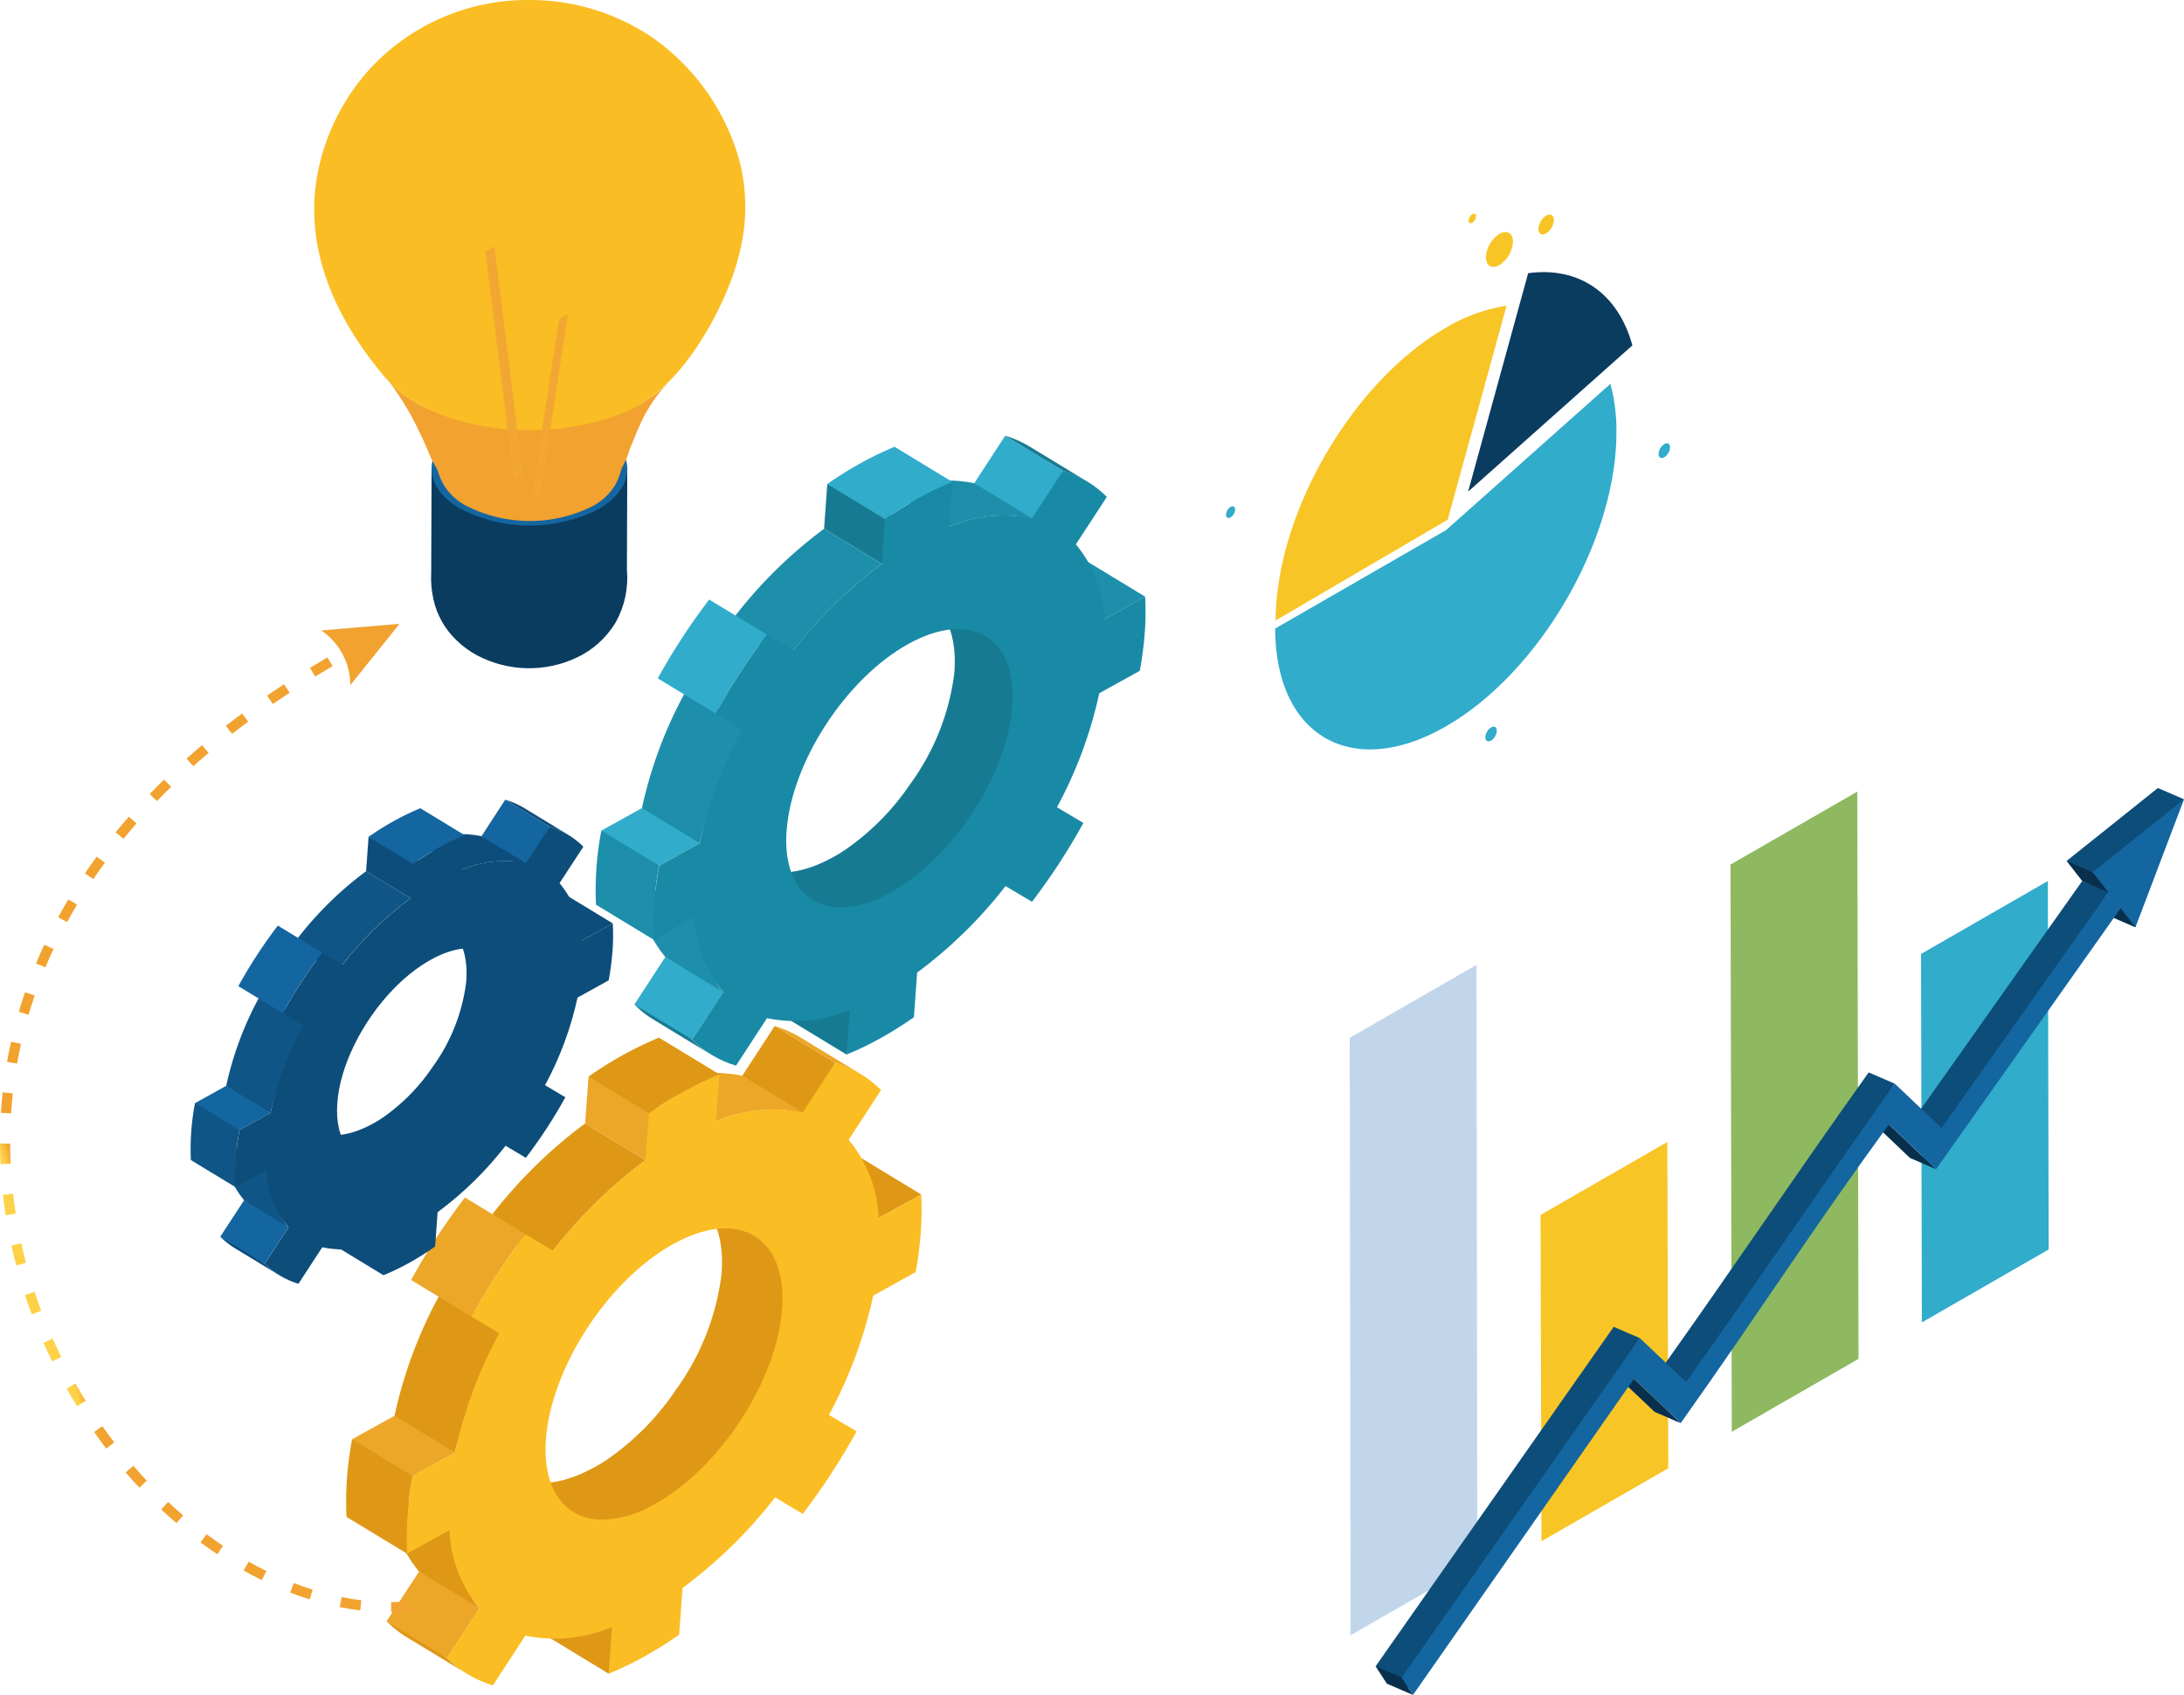<svg xmlns="http://www.w3.org/2000/svg" xmlns:xlink="http://www.w3.org/1999/xlink" width="210.993" height="163.726" viewBox="0 0 210.993 163.726"><defs><style>.a{fill:none;}.b{clip-path:url(#a);}.c{fill:url(#b);}.d{clip-path:url(#c);}.e{fill:url(#d);}.f{clip-path:url(#e);}.g{fill:url(#f);}.h{clip-path:url(#g);}.i{fill:#1466a0;}.aa,.ab,.ac,.ad,.ae,.i,.j,.k,.l,.m,.p,.q,.t,.u,.z{fill-rule:evenodd;}.j{fill:#f2a732;}.k{fill:#31accb;}.l{fill:#167b92;}.m{fill:#1d8fab;}.n{clip-path:url(#h);}.o{fill:url(#i);}.p{fill:#eca729;}.q{fill:#df9816;}.r{clip-path:url(#k);}.s{fill:url(#l);}.t{fill:#0d4d7b;}.u{fill:#0f5586;}.v{clip-path:url(#n);}.w{fill:url(#o);}.x{clip-path:url(#q);}.y{fill:url(#r);}.z{fill:#f8c527;}.aa{fill:#0a3c5f;}.ab{fill:#c2d6eb;}.ac{fill:#8eb961;}.ad{fill:#08304d;}.ae{fill:#0d4d7a;}</style><clipPath id="a"><path class="a" d="M42.516,43.717c.514,1.02.9,2.046,1.372,3.087a20.867,20.867,0,0,0,.956,2.011A9.613,9.613,0,0,0,53.135,53.5a8.851,8.851,0,0,0,8.051-4.181,24.261,24.261,0,0,0,1.6-3.913c.353-.874.7-1.751,1.093-2.608A13.622,13.622,0,0,1,66.5,38.949a13.042,13.042,0,0,1-2.709,2.032,24.374,24.374,0,0,1-20.744.325c-.345-.172-.685-.352-1.007-.543a11.56,11.56,0,0,1-2.425-1.892,26.456,26.456,0,0,1,2.9,4.846" transform="translate(-39.614 -38.871)"/></clipPath><linearGradient id="b" x1="-1.378" y1="8.352" x2="-1.343" y2="8.352" gradientUnits="objectBoundingBox"><stop offset="0" stop-color="#fdd248"/><stop offset="1" stop-color="#f2a22f"/></linearGradient><clipPath id="c"><path class="a" d="M37.372,6.6a20.893,20.893,0,0,0-4.818,8.91c-2.011,7.74,1.188,14.956,6.178,20.879l.5.544a11.56,11.56,0,0,0,2.425,1.892,18.679,18.679,0,0,0,5.315,2.067c7.75,1.9,14.958-.71,16.436-1.848,2.856-1.6,5.292-4.834,7.046-8.091,2.6-4.838,3.977-9.916,2.59-15.377A21.572,21.572,0,0,0,64.729,3.7,21.075,21.075,0,0,0,52.7,0,20.693,20.693,0,0,0,37.372,6.6" transform="translate(-31.944)"/></clipPath><linearGradient id="d" x1="-0.657" y1="3.66" x2="-0.636" y2="3.66" gradientUnits="objectBoundingBox"><stop offset="0" stop-color="#fdd248"/><stop offset="1" stop-color="#fabd23"/></linearGradient><clipPath id="e"><path class="a" d="M43.843,57.707a9.444,9.444,0,0,0,.225,2.6,7.755,7.755,0,0,0,2.212,3.907,8.644,8.644,0,0,0,2.014,1.475,10.782,10.782,0,0,0,9.625.2A8.682,8.682,0,0,0,61.6,62.6l.093-.154a8.834,8.834,0,0,0,1.058-5.058l.035-9.7c-1.107,3.908-5.652,4.987-8.3,5.209-4.092.34-9.356-1.025-10.606-5.26,0,0-.033,9.234-.035,10.073" transform="translate(-43.842 -47.634)"/></clipPath><linearGradient id="f" x1="-1.982" y1="5.962" x2="-1.936" y2="5.962" gradientUnits="objectBoundingBox"><stop offset="0" stop-color="#105b91"/><stop offset="1" stop-color="#0a3c5f"/></linearGradient><clipPath id="g"><rect class="a" width="210.993" height="163.726"/></clipPath><clipPath id="h"><path class="a" d="M79.308,82.629c.476-6.63,5.746-14.711,11.765-18.043s10.516-.656,10.04,5.976S95.37,85.271,89.347,88.605a10.089,10.089,0,0,1-4.8,1.433c-3.424,0-5.581-2.711-5.243-7.409m23.707-30.176a13.514,13.514,0,0,0-8,.8l.31-4.317a30.424,30.424,0,0,0-3.236,1.557,38.394,38.394,0,0,0-3.269,2.042l-.31,4.318a43.859,43.859,0,0,0-8.546,8.358L77.41,63.693a61.459,61.459,0,0,0-4.965,7.614L75,72.822a41.723,41.723,0,0,0-4.087,11.016L67,86.006a33.608,33.608,0,0,0-.482,3.7,26.661,26.661,0,0,0-.033,3.461L70.4,91a12.059,12.059,0,0,0,2.775,7.214l-2.992,4.589a9.959,9.959,0,0,0,4.236,2.521l2.992-4.588a13.514,13.514,0,0,0,8-.8l-.31,4.314a29.618,29.618,0,0,0,3.233-1.553,37.322,37.322,0,0,0,3.271-2.048l.311-4.314a43.857,43.857,0,0,0,8.544-8.358l2.554,1.519a61.446,61.446,0,0,0,4.964-7.614l-2.552-1.518a41.687,41.687,0,0,0,4.086-11.013l3.916-2.167a33.927,33.927,0,0,0,.483-3.708,26.6,26.6,0,0,0,.032-3.458l-3.916,2.168a12.084,12.084,0,0,0-2.775-7.219l2.992-4.584a9.951,9.951,0,0,0-4.236-2.522Z" transform="translate(-66.441 -47.865)"/></clipPath><linearGradient id="i" x1="-0.735" y1="1.714" x2="-0.721" y2="1.714" gradientUnits="objectBoundingBox"><stop offset="0" stop-color="#31adcc"/><stop offset="1" stop-color="#198aa6"/></linearGradient><clipPath id="k"><path class="a" d="M54.8,144.429c.5-6.939,6.014-15.4,12.314-18.884s11.006-.686,10.507,6.254-6.011,15.4-12.314,18.885a10.579,10.579,0,0,1-5.021,1.5c-3.583,0-5.84-2.838-5.486-7.755m24.812-31.581a14.126,14.126,0,0,0-8.376.837l.325-4.52a32.256,32.256,0,0,0-3.388,1.63,40.132,40.132,0,0,0-3.42,2.138l-.325,4.519A45.892,45.892,0,0,0,55.49,126.2l-2.672-1.591a64.319,64.319,0,0,0-5.2,7.968l2.672,1.587a43.6,43.6,0,0,0-4.276,11.53l-4.1,2.268a35.194,35.194,0,0,0-.5,3.878,28.286,28.286,0,0,0-.034,3.621l4.1-2.268a12.612,12.612,0,0,0,2.9,7.551l-3.132,4.8a10.413,10.413,0,0,0,4.433,2.639l3.132-4.8a14.154,14.154,0,0,0,8.375-.837l-.325,4.514a31.214,31.214,0,0,0,3.383-1.625,38.812,38.812,0,0,0,3.425-2.143L68,158.778a45.893,45.893,0,0,0,8.944-8.748l2.672,1.59a64.187,64.187,0,0,0,5.2-7.968l-2.672-1.59a43.523,43.523,0,0,0,4.276-11.526l4.1-2.269a35.23,35.23,0,0,0,.5-3.881,27.716,27.716,0,0,0,.034-3.617l-4.1,2.268a12.643,12.643,0,0,0-2.906-7.555l3.131-4.8a10.384,10.384,0,0,0-4.432-2.64Z" transform="translate(-41.338 -108.045)"/></clipPath><linearGradient id="l" x1="-0.332" y1="0.897" x2="-0.319" y2="0.897" xlink:href="#d"/><clipPath id="n"><path class="a" d="M33.78,110.755c.366-5.094,4.415-11.3,9.04-13.863s8.08-.5,7.714,4.591-4.412,11.3-9.04,13.864a7.774,7.774,0,0,1-3.686,1.1c-2.631,0-4.288-2.084-4.029-5.693M52,87.571a10.374,10.374,0,0,0-6.148.615l.238-3.318a23.575,23.575,0,0,0-2.487,1.2,28.944,28.944,0,0,0-2.511,1.569l-.239,3.317a33.755,33.755,0,0,0-6.565,6.422l-1.962-1.167a47.187,47.187,0,0,0-3.813,5.849l1.961,1.165a32.038,32.038,0,0,0-3.14,8.464l-3.008,1.665a26.025,26.025,0,0,0-.371,2.847,20.844,20.844,0,0,0-.026,2.659l3.009-1.665a9.262,9.262,0,0,0,2.133,5.543l-2.3,3.525a7.655,7.655,0,0,0,3.254,1.938l2.3-3.526a10.39,10.39,0,0,0,6.148-.615l-.238,3.314a22.757,22.757,0,0,0,2.484-1.192A28.481,28.481,0,0,0,43.23,124.6l.238-3.314a33.652,33.652,0,0,0,6.566-6.422l1.962,1.167a47.017,47.017,0,0,0,3.814-5.849l-1.962-1.167a31.921,31.921,0,0,0,3.139-8.462l3.009-1.665a26.1,26.1,0,0,0,.371-2.849,20.448,20.448,0,0,0,.025-2.656l-3.008,1.666A9.273,9.273,0,0,0,55.249,89.5l2.3-3.522a7.638,7.638,0,0,0-3.254-1.937Z" transform="translate(-23.895 -84.045)"/></clipPath><linearGradient id="o" x1="-0.261" y1="1.593" x2="-0.243" y2="1.593" gradientUnits="objectBoundingBox"><stop offset="0" stop-color="#105b91"/><stop offset="1" stop-color="#0d4d7a"/></linearGradient><clipPath id="q"><path class="a" d="M39.355,157.862l-.353.023-.353.018c-.288.009-.573.017-.862.017l.008.981.523-.006.741-.03.369-.024.369-.03-.087-.977Zm-6.532.539c.344.067.686.128,1.033.186.314.048.626.093.941.132l.112-.976c-.64-.078-1.27-.183-1.9-.308ZM28.037,157c.622.238,1.247.459,1.882.658l.287-.94c-.616-.192-1.221-.409-1.823-.639Zm-4.5-2.135c.576.33,1.167.637,1.761.93l.431-.881c-.577-.287-1.152-.585-1.711-.9Zm-4.161-2.713c.53.4,1.074.778,1.624,1.148l.543-.817c-.535-.36-1.066-.733-1.582-1.119Zm-3.8-3.184c.485.451.974.891,1.476,1.323l.638-.746c-.492-.425-.972-.855-1.448-1.3Zm-3.438-3.578c.429.5.878.994,1.33,1.475l.712-.676c-.442-.47-.879-.952-1.3-1.44Zm-3.052-3.9c.378.54.773,1.077,1.175,1.6l.776-.6c-.392-.512-.78-1.036-1.15-1.565ZM6.435,137.3c.329.574.662,1.142,1.012,1.7l.831-.523c-.343-.552-.671-1.11-.994-1.674ZM4.2,132.875c.27.605.548,1.2.841,1.795l.879-.436q-.43-.874-.826-1.762Zm-1.789-4.622c.2.622.425,1.263.661,1.874l.916-.353c-.235-.585-.45-1.229-.646-1.83ZM1.1,123.475c.143.646.3,1.287.467,1.926l.947-.255q-.248-.939-.457-1.889Zm-.813-4.89c.076.658.159,1.314.263,1.967l.969-.159c-.1-.639-.183-1.284-.257-1.927ZM0,113.63c0,.34.008.68.013,1.021l.035.963.982-.047c-.028-.646-.048-1.294-.048-1.942Zm.205-4.419c-.044.481-.082.96-.116,1.442l.981.062c.032-.472.07-.94.113-1.41l.053-.524-.975-.105Zm.669-4.5c-.067.342-.134.684-.194,1.026l.968.161c.067-.33.124-.663.188-.993l.194-.91-.96-.205Zm1.321-5.028-.161.5-.217.719.943.272.212-.7c.123-.385.246-.77.377-1.151l-.929-.315Zm1.74-4.517-.219.5-.24.566.91.369.231-.545.215-.49.339-.739-.892-.41Zm2.29-4.486-.283.5-.323.587.867.461.313-.566.277-.486.372-.633-.845-.5Zm2.519-3.938-.543.789.816.547.531-.77.59-.821-.8-.574Zm3-3.875-.577.7.763.617.564-.679.695-.807-.744-.641Zm3.49-3.794-.777.793.709.678.764-.778.61-.6-.687-.7Zm3.476-3.24-.69.607.658.729.676-.6.8-.682-.638-.748Zm3.881-3.155-.776.6.608.771.761-.587.792-.593-.587-.787Zm4.3-3.057-.64.431-.449.307.558.808,1.076-.729.548-.36-.543-.818Zm4.03-2.534-.978.59.516.836.963-.581.712-.419-.5-.848Zm.113-3.027a6.36,6.36,0,0,1,2.808,5.288L38.6,63.421Z" transform="translate(0 -63.421)"/></clipPath><linearGradient id="r" x1="0.199" y1="1.042" x2="0.213" y2="1.042" xlink:href="#b"/></defs><g transform="translate(37.639 36.933)"><g class="b"><rect class="c" width="27.196" height="15.215" transform="translate(-0.318 0.007) rotate(-1.245)"/></g></g><g transform="translate(30.352)"><g class="d"><rect class="e" width="43.97" height="45.038" transform="translate(-2.568 42.758) rotate(-88.438)"/></g></g><g transform="translate(41.656 45.259)"><g class="f"><rect class="g" width="20.593" height="19.881" transform="matrix(0.048, -0.999, 0.999, 0.048, -0.959, 19.66)"/></g></g><g class="h"><path class="i" d="M59.4,51.241h0a13.559,13.559,0,0,1-12.305-.124,5.63,5.63,0,0,1-1.962-1.831,6.441,6.441,0,0,1-.682-1.557l-.48-.878-.009.034c-.361,1.6.5,3.282,2.595,4.534a14.726,14.726,0,0,0,13.367.135c2.3-1.293,3.221-3.1,2.739-4.81l-.438.89a6.555,6.555,0,0,1-.608,1.546A5.589,5.589,0,0,1,59.4,51.241" transform="translate(-2.188 -2.33)"/><path class="j" d="M49.349,25.563l.866-.5L52.983,47.12l-.866.5Z" transform="translate(-2.46 -1.249)"/><path class="j" d="M56.7,32.435l.866-.5L54.887,49.393l-.867.5Z" transform="translate(-2.693 -1.592)"/><path class="k" d="M65.065,82.155l2.743,1.107,2.84,2.285-3.916,2.168-2.652-.889-2.932-2.5Z" transform="translate(-3.048 -4.096)"/><path class="k" d="M67.493,97.29l3.089,1.591,2.494,1.8-2.992,4.588-2.335-1.189-3.248-2.2Z" transform="translate(-3.216 -4.85)"/><path class="l" d="M86.625,102.119l-.838,4.689L80.2,103.416l.311-4.314Z" transform="translate(-3.998 -4.94)"/><path class="m" d="M110.352,57.09l5.584,3.392L112.02,62.65l-5.583-3.392Z" transform="translate(-5.306 -2.846)"/><path class="l" d="M82.286,91.121l-5.5-4.518c2.634,1.606,6.165.206,8.653-1.437A24.183,24.183,0,0,0,91.8,78.732,22.949,22.949,0,0,0,96.02,68.083c.224-2.621-.261-5.581-2.524-6.956l6.478,3.142c10.321,6.416-7.362,33.306-17.688,26.852" transform="translate(-3.828 -3.047)"/><path class="l" d="M70.085,105.512a9.8,9.8,0,0,0,1.873,1.475l-5.584-3.392a9.613,9.613,0,0,1-.977-.677,9.993,9.993,0,0,1-.9-.8s5.1,3.1,5.584,3.391" transform="translate(-3.216 -5.091)"/><path class="k" d="M102.049,44.3l5.583,3.392-3.023,5.433-5.552-4.237Z" transform="translate(-4.938 -2.208)"/><path class="l" d="M107.789,47.687,102.206,44.3a10.43,10.43,0,0,1,2.363,1.046l5.584,3.392a10.512,10.512,0,0,0-2.364-1.046" transform="translate(-5.095 -2.208)"/><path class="m" d="M64.729,89.7l6.14,2.64c.219,2.6.488,6.061,2.22,7.967L67.5,96.911A12.236,12.236,0,0,1,64.729,89.7" transform="translate(-3.227 -4.472)"/><path class="m" d="M96.219,53.3,90.636,49.91a13.74,13.74,0,0,1,8-.8l5.584,3.392a13.788,13.788,0,0,0-8,.8" transform="translate(-4.518 -2.434)"/><path class="m" d="M70.854,84.969l-5.583-3.392a41.686,41.686,0,0,1,4.086-11.016l6.626,2.829c-1.833,3.449-4.358,7.813-5.129,11.579" transform="translate(-3.254 -3.518)"/><path class="l" d="M90.334,52.259l-.962,4.662-5.583-3.393.31-4.317Z" transform="translate(-4.177 -2.453)"/><path class="k" d="M89.7,52.414l-5.583-3.392a34.19,34.19,0,0,1,6.5-3.6L96.2,48.814a34.325,34.325,0,0,0-6.5,3.6" transform="translate(-4.193 -2.264)"/><path class="m" d="M80.379,65.506l-4.118-.618L74.8,62.114a43.983,43.983,0,0,1,8.545-8.358l5.583,3.392a44.065,44.065,0,0,0-8.545,8.358" transform="translate(-3.729 -2.68)"/><path class="k" d="M72.467,71.959l-5.583-3.392a60.788,60.788,0,0,1,4.965-7.614l5.583,3.392a61.784,61.784,0,0,0-4.965,7.614" transform="translate(-3.334 -3.039)"/></g><g transform="translate(63.128 45.479)"><g class="n"><rect class="o" width="70.37" height="73.757" transform="translate(-25.374 15.211) rotate(-30.963)"/></g></g><g class="h"><path class="m" d="M61.12,84.437,66.7,87.829a30.373,30.373,0,0,0-.514,7.165L60.6,91.6a30.218,30.218,0,0,1,.515-7.165" transform="translate(-3.019 -4.209)"/><path class="p" d="M39.9,143.933l2.871,1.158,2.972,2.392-4.1,2.269-2.775-.931L35.8,146.2Z" transform="translate(-1.785 -7.175)"/><path class="p" d="M42.44,159.773l3.232,1.665,2.611,1.886-3.132,4.8-2.445-1.245-3.4-2.305Z" transform="translate(-1.96 -7.965)"/><path class="q" d="M62.463,164.827l-.877,4.908-5.844-3.551.325-4.514Z" transform="translate(-2.779 -8.06)"/><path class="q" d="M87.3,117.7l5.843,3.551-4.1,2.268-5.843-3.55Z" transform="translate(-4.148 -5.868)"/><path class="q" d="M57.922,153.316l-5.756-4.728c2.757,1.681,6.452.216,9.056-1.5a25.311,25.311,0,0,0,6.657-6.734A24.049,24.049,0,0,0,72.3,129.2c.235-2.743-.274-5.842-2.641-7.281l6.78,3.288c10.8,6.716-7.706,34.858-18.513,28.1" transform="translate(-2.601 -6.078)"/><path class="q" d="M45.151,168.378a10.356,10.356,0,0,0,1.959,1.544l-5.843-3.551a10.3,10.3,0,0,1-1.959-1.543s5.337,3.242,5.843,3.55" transform="translate(-1.96 -8.217)"/><path class="q" d="M78.605,104.308l5.844,3.551-3.165,5.686-5.81-4.433Z" transform="translate(-3.763 -5.2)"/><path class="p" d="M84.613,107.859l-5.844-3.551a10.962,10.962,0,0,1,2.474,1.1l5.844,3.55a11.005,11.005,0,0,0-2.474-1.095" transform="translate(-3.927 -5.2)"/><path class="q" d="M39.546,151.826l6.426,2.764c.23,2.721.511,6.342,2.323,8.337l-5.843-3.55a12.8,12.8,0,0,1-2.906-7.551" transform="translate(-1.971 -7.569)"/><path class="p" d="M72.5,113.735l-5.843-3.551a14.381,14.381,0,0,1,8.375-.837l5.843,3.551a14.427,14.427,0,0,0-8.375.837" transform="translate(-3.323 -5.436)"/><path class="q" d="M45.956,146.878l-5.843-3.55A43.651,43.651,0,0,1,44.39,131.8l6.935,2.961c-1.918,3.611-4.562,8.177-5.368,12.119" transform="translate(-2 -6.57)"/><path class="p" d="M66.345,112.643l-1.006,4.879-5.843-3.55.324-4.519Z" transform="translate(-2.966 -5.457)"/><path class="q" d="M65.68,112.806l-5.844-3.551a35.747,35.747,0,0,1,6.809-3.767l5.843,3.55a35.848,35.848,0,0,0-6.808,3.768" transform="translate(-2.983 -5.259)"/><path class="q" d="M55.925,126.508l-4.311-.647-1.533-2.9a46.018,46.018,0,0,1,8.943-8.748l5.843,3.55a46.1,46.1,0,0,0-8.943,8.748" transform="translate(-2.497 -5.694)"/><path class="p" d="M47.645,133.261,41.8,129.71a63.693,63.693,0,0,1,5.2-7.968l5.843,3.55a64.663,64.663,0,0,0-5.2,7.969" transform="translate(-2.084 -6.069)"/></g><g transform="translate(39.277 102.659)"><g class="r"><rect class="s" width="77.13" height="78.047" transform="translate(-29.856 26.303) rotate(-41.401)"/></g></g><g class="h"><path class="q" d="M35.77,146.32l5.843,3.551a31.78,31.78,0,0,0-.539,7.5l-5.843-3.55a31.584,31.584,0,0,1,.539-7.5" transform="translate(-1.754 -7.294)"/><path class="i" d="M22.838,110.391l2.107.85L27.128,113l-3.009,1.666-2.037-.684-2.253-1.922Z" transform="translate(-0.989 -5.503)"/><path class="i" d="M24.7,122.019l2.373,1.222,1.916,1.384-2.3,3.526-1.794-.915-2.5-1.691Z" transform="translate(-1.117 -6.083)"/><path class="t" d="M39.4,125.729l-.644,3.6-4.29-2.606.238-3.315Z" transform="translate(-1.718 -6.152)"/><path class="t" d="M57.633,91.133l4.29,2.606L58.914,95.4,54.625,92.8Z" transform="translate(-2.723 -4.543)"/><path class="t" d="M36.069,117.279l-4.225-3.471c2.024,1.234,4.736.158,6.647-1.1a18.593,18.593,0,0,0,4.888-4.944,17.665,17.665,0,0,0,3.243-8.182c.172-2.014-.2-4.289-1.939-5.345l4.977,2.413c7.93,4.93-5.656,25.59-13.59,20.631" transform="translate(-1.588 -4.698)"/><path class="t" d="M26.694,128.336a7.658,7.658,0,0,0,1.439,1.134l-4.29-2.606A7.67,7.67,0,0,1,22.4,125.73s3.918,2.38,4.29,2.606" transform="translate(-1.117 -6.268)"/><path class="i" d="M51.253,81.3l4.29,2.606L53.22,88.083l-4.265-3.255Z" transform="translate(-2.441 -4.053)"/><path class="t" d="M55.664,83.908,51.374,81.3a8.017,8.017,0,0,1,1.816.8l4.29,2.606a8.031,8.031,0,0,0-1.816-.8" transform="translate(-2.561 -4.053)"/><path class="u" d="M22.58,116.185l4.717,2.029c.168,2,.374,4.657,1.7,6.121l-4.29-2.606a9.406,9.406,0,0,1-2.132-5.543" transform="translate(-1.126 -5.792)"/><path class="t" d="M46.774,88.221l-4.29-2.606A10.563,10.563,0,0,1,48.632,85l4.289,2.606a10.59,10.59,0,0,0-6.147.615" transform="translate(-2.118 -4.226)"/><path class="u" d="M27.285,112.553,23,109.947a32.045,32.045,0,0,1,3.139-8.464l5.092,2.173c-1.41,2.651-3.348,6-3.942,8.9" transform="translate(-1.146 -5.059)"/><path class="t" d="M42.252,87.421,41.514,91,37.224,88.4l.238-3.318Z" transform="translate(-1.856 -4.241)"/><path class="i" d="M41.765,87.54l-4.29-2.606a26.3,26.3,0,0,1,5-2.766l4.29,2.606a26.352,26.352,0,0,0-5,2.766" transform="translate(-1.868 -4.096)"/><path class="u" d="M34.6,97.6l-3.164-.474-1.126-2.132A33.794,33.794,0,0,1,36.88,88.57l4.29,2.606A33.848,33.848,0,0,0,34.6,97.6" transform="translate(-1.511 -4.415)"/><path class="i" d="M28.525,102.556l-4.29-2.606A46.855,46.855,0,0,1,28.05,94.1l4.29,2.606a47.315,47.315,0,0,0-3.815,5.849" transform="translate(-1.208 -4.691)"/></g><g transform="translate(22.703 79.855)"><g class="v"><rect class="w" width="53.828" height="56.559" transform="translate(-19.233 11.21) rotate(-30.257)"/></g></g><g class="h"><path class="u" d="M19.807,112.143l4.29,2.606a23.288,23.288,0,0,0-.4,5.505l-4.29-2.606a23.135,23.135,0,0,1,.4-5.505" transform="translate(-0.966 -5.591)"/></g><g transform="translate(0 60.259)"><g class="x"><rect class="y" width="66.051" height="102.953" transform="matrix(0.956, -0.293, 0.293, 0.956, -26.774, 8.215)"/></g></g><g class="h"><path class="k" d="M129.657,62.66c.032,10.435,7.462,14.667,16.537,9.426s16.462-18.03,16.431-28.459a17.514,17.514,0,0,0-.581-4.605L146.17,53.149Z" transform="translate(-6.464 -1.945)"/><path class="z" d="M146.129,33.223c-9.024,5.208-16.368,17.866-16.429,28.264l16.629-9.737,5.686-20.672a16.288,16.288,0,0,0-5.885,2.145" transform="translate(-6.466 -1.549)"/><path class="aa" d="M165.145,34.74c-1.395-5.067-5.183-7.636-10.07-6.972l-5.8,21.1Z" transform="translate(-7.442 -1.379)"/><path class="z" d="M152.386,23.771a2.878,2.878,0,0,0-1.3,2.258c0,.828.592,1.163,1.311.747a2.875,2.875,0,0,0,1.3-2.257c0-.828-.591-1.163-1.311-.748" transform="translate(-7.532 -1.176)"/><path class="z" d="M149.683,21.773a.788.788,0,0,0-.356.618c0,.226.162.318.358.2a.785.785,0,0,0,.357-.617c0-.227-.162-.319-.359-.205" transform="translate(-7.444 -1.083)"/><path class="z" d="M157.166,21.915a1.644,1.644,0,0,0-.745,1.291c0,.473.338.665.75.428a1.643,1.643,0,0,0,.745-1.29c0-.474-.338-.666-.75-.429" transform="translate(-7.798 -1.087)"/><path class="k" d="M169.192,45.142a1.22,1.22,0,0,0-.551.955c0,.35.251.491.555.315a1.218,1.218,0,0,0,.551-.954c0-.351-.25-.492-.555-.316" transform="translate(-8.407 -2.247)"/><path class="k" d="M151.579,73.949a1.218,1.218,0,0,0-.551.955c0,.35.251.491.555.315a1.218,1.218,0,0,0,.551-.954c0-.351-.25-.492-.555-.316" transform="translate(-7.529 -3.683)"/><path class="k" d="M125.1,51.531a.962.962,0,0,0-.437.758c0,.277.2.391.44.251a.967.967,0,0,0,.437-.757c0-.278-.2-.391-.44-.252" transform="translate(-6.215 -2.566)"/><path class="ab" d="M149.486,98.092l.079,57.719-12.249,7.045-.079-57.719Z" transform="translate(-6.842 -4.89)"/><path class="k" d="M207.577,89.567l.079,35.593-12.249,7.045-.079-35.593Z" transform="translate(-9.738 -4.465)"/><path class="z" d="M168.887,116.1l.093,31.519-12.249,7.045-.093-31.519Z" transform="translate(-7.809 -5.788)"/><path class="ac" d="M188.2,80.481l.122,54.793-12.248,7.045-.123-54.793Z" transform="translate(-8.771 -4.012)"/><path class="ad" d="M216.464,91.054l-3.5.13,1.428,1.841,2.523,1.089Z" transform="translate(-10.617 -4.539)"/><path class="ae" d="M218.946,80.112l-8.818,7.046,3.584,2.43,7.757-8.387Z" transform="translate(-10.475 -3.994)"/><path class="ad" d="M212.649,88.617l-2.522-1.089,1.508,1.938,3.548,1.808Z" transform="translate(-10.475 -4.363)"/><path class="ae" d="M197.059,115.773l-2.306-3.422,16.115-22.783,2.522,1.089Z" transform="translate(-9.709 -4.465)"/><path class="ad" d="M191.927,114.25l-2.522-1.089,4.555,4.333,2.522,1.089Z" transform="translate(-9.442 -5.641)"/><path class="ae" d="M188.943,109.025c-7.639,10.738-12.475,18.006-20.157,28.825l2.392,3.372,20.287-31.108Z" transform="translate(-8.414 -5.435)"/><path class="ad" d="M166,140.12l-2.523-1.089L168,143.313l2.523,1.089Z" transform="translate(-8.15 -6.931)"/><path class="ae" d="M162.868,134.892l-23,32.789,3.3,2.113,22.226-33.813Z" transform="translate(-6.973 -6.725)"/><path class="ad" d="M142.389,170.49l-2.522-1.089,1.09,1.681,2.523,1.089Z" transform="translate(-6.973 -8.445)"/><path class="i" d="M209.278,88.3l1.508,1.938-16.115,22.782-4.514-4.295c-7.639,10.738-12.475,18.006-20.157,28.825l-4.476-4.247-23,32.789,1.091,1.681,21.345-30.537,4.517,4.281c7.643-10.767,12.442-18.32,20.117-28.862l4.554,4.332,17.832-25.206,1.429,1.84L218.1,81.258Z" transform="translate(-7.105 -4.051)"/></g></svg>
